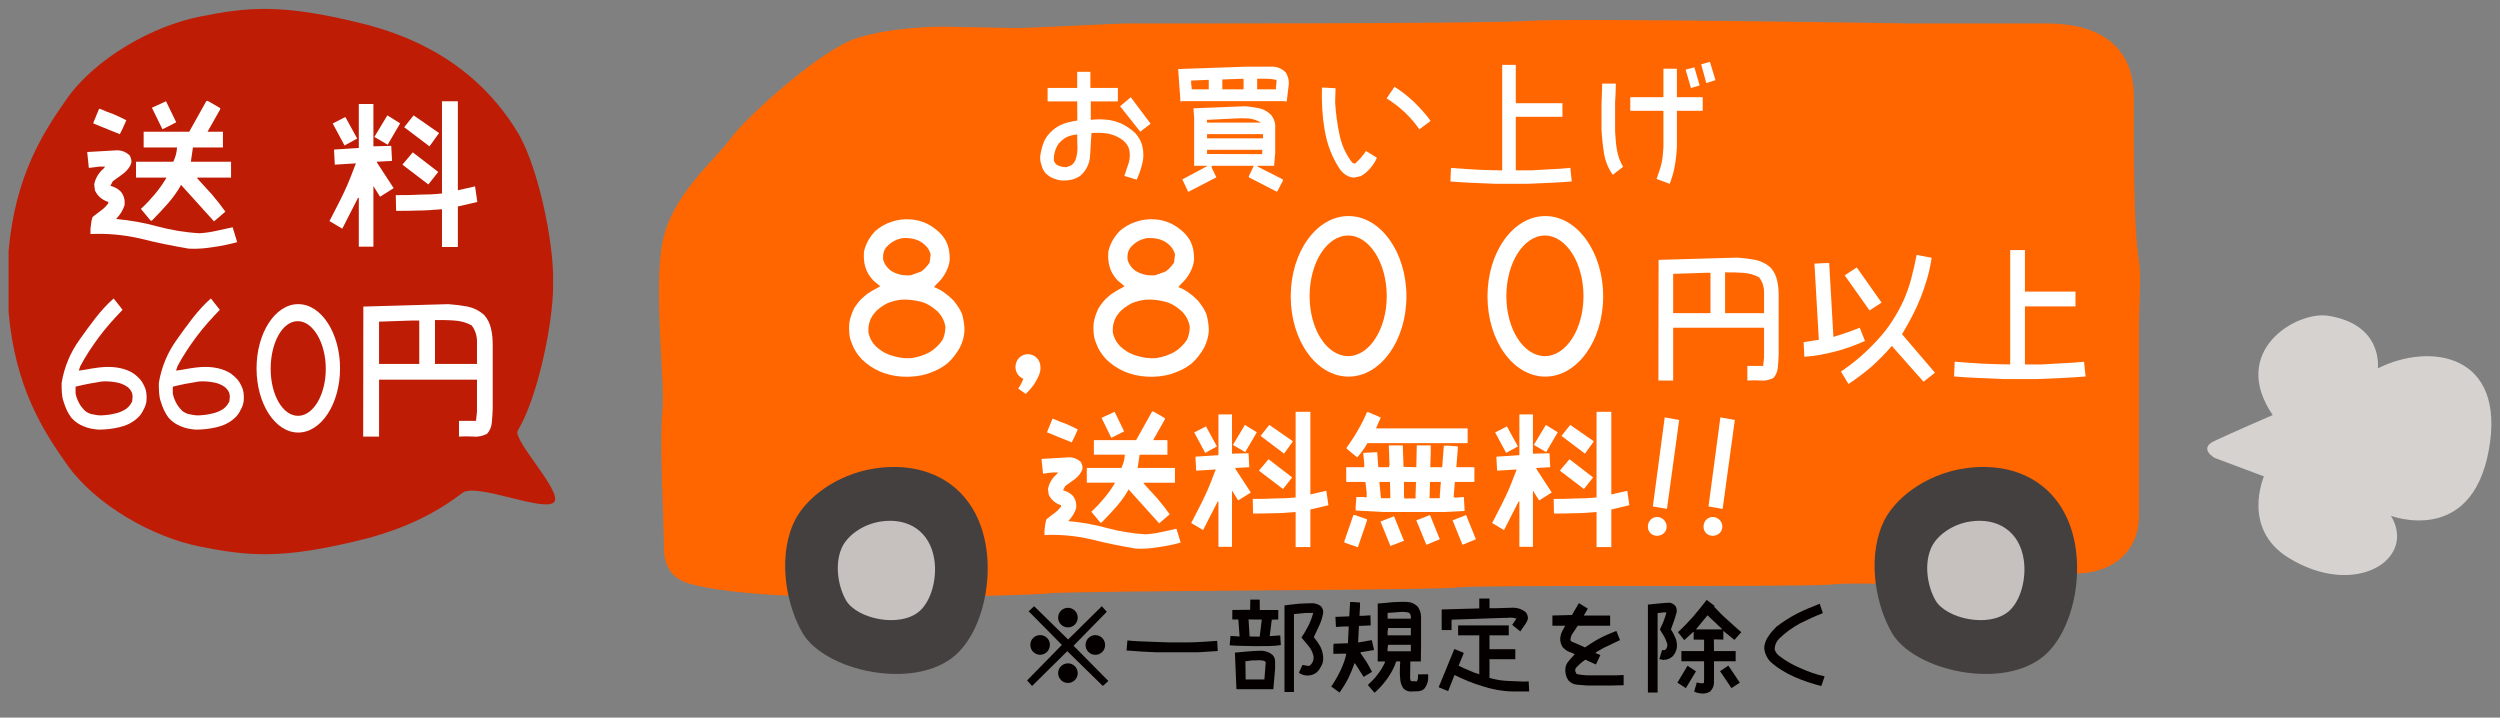 <?xml version="1.0" encoding="utf-8"?>
<!-- Generator: Adobe Illustrator 15.1.0, SVG Export Plug-In . SVG Version: 6.00 Build 0)  -->
<!DOCTYPE svg PUBLIC "-//W3C//DTD SVG 1.1//EN" "http://www.w3.org/Graphics/SVG/1.1/DTD/svg11.dtd">
<svg version="1.1" id="レイヤー_1" xmlns="http://www.w3.org/2000/svg" xmlns:xlink="http://www.w3.org/1999/xlink" x="0px"
	 y="0px" width="216px" height="62px" viewBox="0 0 216 62" enable-background="new 0 0 216 62" xml:space="preserve">
<rect x="0" y="0" width="216" height="62" fill="#808080" stroke="none"/>
<g>
	<g>
		<path fill="#FF6600" d="M81.445,2.303c0,0-4.384-0.017-7.5,1.022c-3.116,1.039-9.532,6.837-10.83,8.655
			c-1.299,1.817-5.106,4.847-5.886,9.001s0.26,12.203,0,14.541c-0.26,2.336,0.133,10.035,0.133,11.615
			c0,0.709-0.059,2.721,2.333,3.333c5.47,1.399,16.347,1.083,17.25,1.083c0,0,0.125,0.499,3.5,0.239
			c2.525-0.194,1.755-0.243,6.554-0.364c1.614-0.041,2.877-0.09,3.465-0.154c0.368-0.041,1.453-0.075,3.027-0.104
			c8.437-0.162,30.927-0.194,32.458-0.414c1.816-0.26,30.031,0,32.369-0.26c2.336-0.261,9.606,0.26,12.723-0.261
			c3.116-0.52,7.616-0.52,9.434-0.778c1.818-0.259,4.328-1.558,4.328-4.935c0-1.558,0-13.5,0-15.836
			c0-2.337,0.229-4.785-0.016-6.288c-0.447-2.754-0.418-8.781-0.418-13.966c0-4.76-3.375-6.405-7.529-6.405
			c-7.016,0-11.771,0-11.771,0s-29.404-0.483-33.041-0.224c-3.635,0.26-33.514,0.224-34.813,0.224c-0.516,0-8.536,0.412-9.457,0.395
			C84.448,2.361,81.445,2.303,81.445,2.303z"/>
	</g>
</g>
<path fill="#44403F" d="M75.621,40.468c4.932-0.727,8.859,1.815,9.598,6.933c0.498,3.443-0.591,7.363-2.647,9.185
	c-3.539,3.135-11.32,1.396-13.239-1.905c-1.31-2.254-2.157-6.181-0.828-9.357C69.43,43.109,72.246,40.965,75.621,40.468z"/>
<path fill="#C6C1BE" d="M76.123,45.055c2.368-0.35,4.253,0.871,4.607,3.326c0.239,1.654-0.283,3.535-1.271,4.41
	c-1.699,1.504-5.436,0.67-6.356-0.916c-0.629-1.081-1.035-2.967-0.397-4.492C73.15,46.322,74.503,45.292,76.123,45.055z"/>
<path fill="#BF1C06" d="M47.728,25.053c0.384-2.779-1.068-10.421-2.992-13.597c-1.923-3.176-5.624-7.443-13.27-9.379
	c-7.212-1.825-10.149-1.439-14.188-0.645S8.243,5.005,5.743,8.578c-1.995,2.852-4.423,6.55-5,13.101v5.298
	c0.577,6.548,3.005,10.25,5,13.1c2.5,3.571,7.496,6.353,11.534,7.146c4.039,0.793,6.977,1.18,14.188-0.646
	c3.646-0.922,6.395-2.375,8.481-3.988c1.195-0.923,7.13,1.738,7.936,0.779c0.736-0.877-3.628-5.375-3.147-6.169
	c0.637-1.053,1.222-2.592,1.705-4.282c0.979-3.418,1.544-7.455,1.287-9.314L47.728,25.053L47.728,25.053z"/>
<path fill="#44403F" d="M169.746,40.468c4.934-0.727,8.859,1.815,9.598,6.933c0.498,3.443-0.591,7.363-2.646,9.185
	c-3.539,3.135-11.32,1.396-13.238-1.905c-1.311-2.254-2.158-6.181-0.828-9.357C163.555,43.109,166.371,40.965,169.746,40.468z"/>
<path fill="#C6C1BE" d="M170.248,45.055c2.368-0.35,4.253,0.871,4.607,3.326c0.238,1.654-0.283,3.535-1.271,4.41
	c-1.698,1.504-5.435,0.67-6.354-0.916c-0.629-1.081-1.037-2.967-0.397-4.492C167.275,46.322,168.628,45.292,170.248,45.055z"/>
<path fill="#D6D2D0" d="M196.361,35.861c0,0-3.68,1.594-5.057,2.248c-1.378,0.654,0.045,1.455,0.045,1.455l4.256,1.597
	c0,0-1.957,4.479,2.08,7.003c5.742,3.588,11.166,0.188,8.896-3.598c0,0,6.938,2.649,8.453-5.676c1.514-8.328-5.047-9.336-9.59-7.066
	c0,0,0.506-3.785-4.289-4.542C198.422,26.852,192.577,30.311,196.361,35.861z"/>
<g>
	<path fill="#FFFFFF" d="M76.057,32.111c-0.595-0.254-1.156-0.628-1.615-1.087c-0.391-0.425-0.68-0.867-0.85-1.376
		c-0.221-0.493-0.255-1.037-0.221-1.649c0.051-0.476,0.221-0.935,0.425-1.36c0.221-0.357,0.51-0.748,0.901-1.054
		c0.374-0.34,0.884-0.578,1.36-0.85l-0.595-0.493c-0.306-0.323-0.561-0.714-0.68-1.122c-0.136-0.408-0.17-0.867-0.136-1.36
		c0.136-0.663,0.476-1.275,0.986-1.802c0.425-0.374,0.884-0.629,1.411-0.799c0.51-0.17,1.054-0.255,1.648-0.204
		c0.51,0.034,0.986,0.17,1.411,0.374c0.425,0.221,0.816,0.493,1.19,0.884c0.255,0.272,0.476,0.612,0.595,0.986
		c0.136,0.391,0.17,0.799,0.17,1.224c-0.034,0.408-0.17,0.782-0.34,1.105c-0.204,0.391-0.459,0.714-0.799,1.02l-0.221,0.255
		c0.646,0.238,1.19,0.663,1.7,1.173c0.306,0.391,0.561,0.748,0.731,1.173c0.119,0.459,0.204,0.918,0.204,1.428
		c-0.034,0.527-0.17,1.02-0.425,1.496c-0.255,0.442-0.595,0.918-1.02,1.292c-0.544,0.459-1.19,0.747-1.819,0.952
		c-0.646,0.187-1.377,0.271-2.142,0.221C77.247,32.503,76.601,32.333,76.057,32.111z M81.462,29.324
		c0.136-0.34,0.221-0.714,0.221-1.088c-0.085-0.544-0.34-1.003-0.731-1.377c-0.425-0.374-0.884-0.663-1.411-0.799
		c-0.51-0.119-1.054-0.204-1.649-0.17c-0.476,0.051-0.901,0.17-1.292,0.34c-0.374,0.221-0.765,0.459-1.054,0.833
		c-0.391,0.459-0.561,1.037-0.51,1.683c0.119,0.527,0.374,0.986,0.85,1.36c0.374,0.323,0.85,0.544,1.326,0.663
		c0.459,0.136,1.02,0.221,1.563,0.17c0.561-0.085,1.071-0.255,1.547-0.51C80.782,30.157,81.173,29.766,81.462,29.324z
		 M80.323,22.678l0.085-0.68c-0.085-0.374-0.306-0.714-0.697-1.003c-0.459-0.34-1.054-0.459-1.7-0.425
		c-0.544,0.085-1.02,0.34-1.411,0.765c-0.255,0.289-0.34,0.663-0.289,1.122c0.085,0.323,0.289,0.629,0.595,0.884
		c0.51,0.357,1.105,0.493,1.785,0.442l0.901-0.323C79.881,23.256,80.153,22.95,80.323,22.678z"/>
	<path fill="#FFFFFF" d="M88.807,30.599c0.595,0,1.088,0.493,1.088,1.105c0.051,0.493-0.272,1.054-0.51,1.428
		c-0.323,0.511-0.765,0.901-0.765,0.901l-0.646-0.459c0,0,0.306-0.426,0.442-0.85c-0.391-0.154-0.68-0.545-0.68-1.021
		C87.736,31.092,88.212,30.599,88.807,30.599z"/>
	<path fill="#FFFFFF" d="M97.171,32.111c-0.596-0.254-1.156-0.628-1.615-1.087c-0.391-0.425-0.68-0.867-0.85-1.376
		c-0.222-0.493-0.255-1.037-0.222-1.649c0.052-0.476,0.222-0.935,0.426-1.36c0.221-0.357,0.51-0.748,0.9-1.054
		c0.374-0.34,0.884-0.578,1.36-0.85l-0.596-0.493c-0.306-0.323-0.561-0.714-0.68-1.122c-0.136-0.408-0.17-0.867-0.136-1.36
		c0.136-0.663,0.476-1.275,0.986-1.802c0.425-0.374,0.884-0.629,1.41-0.799c0.51-0.17,1.054-0.255,1.649-0.204
		c0.51,0.034,0.985,0.17,1.41,0.374c0.426,0.221,0.816,0.493,1.19,0.884c0.255,0.272,0.476,0.612,0.595,0.986
		c0.136,0.391,0.17,0.799,0.17,1.224c-0.034,0.408-0.17,0.782-0.34,1.105c-0.204,0.391-0.459,0.714-0.799,1.02l-0.221,0.255
		c0.646,0.238,1.189,0.663,1.699,1.173c0.307,0.391,0.562,0.748,0.731,1.173c0.119,0.459,0.204,0.918,0.204,1.428
		c-0.034,0.527-0.171,1.02-0.426,1.496c-0.255,0.442-0.595,0.918-1.02,1.292c-0.544,0.459-1.189,0.747-1.818,0.952
		c-0.646,0.187-1.377,0.271-2.143,0.221C98.36,32.503,97.715,32.333,97.171,32.111z M102.576,29.324
		c0.136-0.34,0.221-0.714,0.221-1.088c-0.085-0.544-0.34-1.003-0.73-1.377c-0.425-0.374-0.884-0.663-1.411-0.799
		c-0.51-0.119-1.054-0.204-1.648-0.17c-0.477,0.051-0.901,0.17-1.292,0.34c-0.374,0.221-0.766,0.459-1.055,0.833
		c-0.391,0.459-0.561,1.037-0.51,1.683c0.119,0.527,0.374,0.986,0.851,1.36c0.374,0.323,0.85,0.544,1.325,0.663
		c0.459,0.136,1.021,0.221,1.564,0.17c0.561-0.085,1.07-0.255,1.547-0.51C101.896,30.157,102.287,29.766,102.576,29.324z
		 M101.438,22.678l0.085-0.68c-0.085-0.374-0.307-0.714-0.697-1.003c-0.459-0.34-1.054-0.459-1.7-0.425
		c-0.544,0.085-1.02,0.34-1.41,0.765c-0.255,0.289-0.34,0.663-0.289,1.122c0.085,0.323,0.289,0.629,0.595,0.884
		c0.51,0.357,1.104,0.493,1.785,0.442l0.9-0.323C100.995,23.256,101.268,22.95,101.438,22.678z"/>
	<path fill="#FFFFFF" d="M116.517,18.667c2.754,0,4.997,3.11,4.997,6.935c0,3.842-2.243,6.936-4.997,6.936
		c-2.771,0-4.998-3.094-4.998-6.936C111.519,21.777,113.746,18.667,116.517,18.667z M116.482,30.769
		c1.818,0,3.332-2.312,3.332-5.185c0-2.89-1.514-5.235-3.332-5.235c-1.836,0-3.332,2.346-3.332,5.235
		C113.15,28.458,114.646,30.769,116.482,30.769z"/>
	<path fill="#FFFFFF" d="M133.517,18.667c2.754,0,4.997,3.11,4.997,6.935c0,3.842-2.243,6.936-4.997,6.936
		c-2.771,0-4.998-3.094-4.998-6.936C128.519,21.777,130.746,18.667,133.517,18.667z M133.482,30.769
		c1.818,0,3.332-2.312,3.332-5.185c0-2.89-1.514-5.235-3.332-5.235c-1.836,0-3.332,2.346-3.332,5.235
		C130.15,28.458,131.646,30.769,133.482,30.769z"/>
	<path fill="#FFFFFF" d="M143.301,22.453l6.826-0.195c0.52,0.039,1.04,0.104,1.533,0.195c0.481,0.104,0.949,0.325,1.34,0.689
		c0.285,0.325,0.455,0.689,0.546,1.105c0.104,0.429,0.13,0.884,0.13,1.339v5.083c-0.026,0.351-0.026,0.689-0.065,1.04
		c-0.025,0.363-0.155,0.689-0.39,0.949c-0.325,0.156-0.676,0.26-1.079,0.221c-0.39-0.025-0.78-0.025-1.17,0v-1.261h1.365
		l0.078-0.728v-2.574h-7.853v4.563h-1.274L143.301,22.453z M147.786,23.571h-0.52l-2.704,0.091v3.393h3.224V23.571z M152.415,25.417
		c0.025-0.546-0.104-1.04-0.43-1.456c-0.429-0.234-0.91-0.364-1.403-0.39c-0.481-0.039-1.015-0.039-1.534-0.039v3.523h3.367V25.417z
		"/>
	<path fill="#FFFFFF" d="M155.833,29.564l1.313-0.208l-0.377-6.578l1.273-0.065l0.364,6.396c0,0,1.248-0.364,2.275-0.793
		l0.455,1.144c-0.846,0.364-1.69,0.689-2.574,0.91c-0.871,0.234-1.755,0.39-2.665,0.455L155.833,29.564z M159.058,32.1
		c1.17-0.781,2.21-1.691,3.159-2.731c0.949-1.014,1.689-2.184,2.274-3.458c0.261-0.624,0.494-1.235,0.65-1.885
		c0.169-0.624,0.325-1.313,0.455-2.002l1.3,0.247c-0.195,1.313-0.546,2.405-0.962,3.471c-0.429,1.079-0.988,2.119-1.599,3.133
		l2.847,3.328l-0.988,0.779l-2.743-3.093c-0.546,0.65-1.144,1.235-1.755,1.794c-0.649,0.545-1.3,1.039-1.989,1.494L159.058,32.1z
		 M159.383,23.792l1.04-0.689l2.145,3.042l-1.04,0.676L159.383,23.792z"/>
	<path fill="#FFFFFF" d="M170.979,32.658c-0.715-0.039-1.431-0.064-2.146-0.131l0.052-1.273c0.91,0.065,1.703,0.13,2.483,0.169
		c0.754,0.026,1.534,0.065,2.314,0.065v-9.88h1.273v3.588h4.368v1.274h-4.368v5.018h1.404c0.611-0.039,1.261-0.065,1.886-0.104
		c0.623-0.026,1.209-0.065,1.819-0.13l0.13,1.273c-0.676,0.066-1.391,0.092-2.08,0.131c-0.688,0.025-1.403,0.064-2.08,0.091h-2.938
		C172.383,32.723,171.667,32.684,170.979,32.658z"/>
	<path fill="#FFFFFF" d="M94.25,46.592c-1.301-0.299-2.64-0.428-4.004-0.363v-0.416c0.039-0.325,0.065-0.663,0.169-0.949
		c0.221-0.169,0.455-0.363,0.676-0.52c0.234-0.17,0.429-0.364,0.585-0.586v-0.104c-0.481-0.156-0.845-0.455-1.066-0.91l-0.065-0.494
		c0.091-0.48,0.351-0.936,0.78-1.3l0.091-0.13H90.96l-0.845,0.104l-0.13-1.273l2.249-0.131c0.43-0.038,0.819,0.092,1.145,0.391
		c0.091,0.156,0.155,0.325,0.155,0.559c-0.091,0.352-0.324,0.65-0.649,0.91l-0.846,0.611l-0.194,0.364
		c0.299,0.091,0.585,0.221,0.819,0.455c0.26,0.299,0.351,0.649,0.324,1.079c-0.13,0.416-0.363,0.806-0.688,1.131
		c1.144,0.104,2.249,0.299,3.328,0.598c1.065,0.287,2.21,0.48,3.354,0.547c0.455-0.027,0.91-0.092,1.365-0.195
		c0.429-0.092,0.884-0.195,1.3-0.287l0.364,1.197c-0.624,0.168-1.235,0.299-1.885,0.389c-0.663,0.105-1.313,0.17-1.989,0.131
		C96.824,47.178,95.523,46.918,94.25,46.592z M90.479,37.362v-0.065l0.455-1.105h0.091c0.364,0.17,0.715,0.3,1.079,0.43
		c0.364,0.156,0.715,0.325,1.014,0.48c-0.169,0.404-0.324,0.754-0.52,1.119L90.479,37.362z M97.513,42.289
		c-0.286,0.521-0.65,1.014-1.04,1.469c-0.429,0.481-0.845,0.937-1.3,1.392h-0.104l-0.779-0.937c0.429-0.39,0.779-0.779,1.144-1.209
		c0.351-0.429,0.65-0.845,0.91-1.299h-2.444V40.43h2.99c0.169-0.363,0.273-0.715,0.299-1.144H94.51v-1.261h3.653l1.364-2.444
		l0.104-0.039l1.014,0.585v0.104l-1.014,1.795h1.235v1.261h-2.405l-0.169,1.144h3.224v1.275h-2.704v0.064
		c0.391,0.416,0.78,0.871,1.184,1.3c0.39,0.455,0.741,0.91,1.065,1.365l-0.909,0.78L97.513,42.289z M95.173,36.102l1.131-0.521
		l0.819,1.69l-1.105,0.559L95.173,36.102z"/>
	<path fill="#FFFFFF" d="M105.274,43.33h-0.065l-1.261,2.469l-1.027-0.61c0.429-0.845,0.819-1.56,1.17-2.313
		c0.364-0.754,0.65-1.535,0.949-2.314l-1.69,0.104l-0.064-1.209l1.989-0.13v-3.522h1.17v3.393l1.43-0.039l0.065,1.209l-1.209,0.064
		v0.065l1.339,2.054l-1.092,0.689l-0.533-0.857v4.861h-1.17V43.33z M103.181,37.362l1.015-0.521l0.949,1.729l-1.015,0.56
		L103.181,37.362z M106.522,38.441l1.04-1.729l1.026,0.637l-1.001,1.716L106.522,38.441z M111.943,44.239
		c-0.78,0.065-1.365,0.104-1.924,0.104c-0.585,0.025-1.17,0.025-1.756,0.025l-0.025-1.261c0.611,0,1.261,0,1.885-0.039
		c0.624,0,1.209-0.026,1.82-0.091v-7.397h1.274v7.138l1.378-0.313l0.182,1.248l-1.56,0.364v3.249h-1.274V44.239z M108.771,40.664
		l0.832-0.988l2.041,1.574l-0.793,1L108.771,40.664z M108.914,37.661l0.754-0.948l2.041,1.416l-0.767,1.066L108.914,37.661z"/>
	<path fill="#FFFFFF" d="M116.155,46.879v-0.131l0.779-2.248h0.131l1.04,0.363v0.131l-0.78,2.273h-0.039L116.155,46.879z
		 M117.13,44.109v-0.391l0.065-0.779h0.52l0.364,0.039v-0.43l-0.104-0.91h-1.664v-1.273h1.561v-0.26l-0.091-0.975l1.209-0.065
		l0.091,1.3h0.91l0.064-0.195l-0.064-1.689h1.209l0.064,1.859l1.105,0.025l0.039-1.885h1.209v0.611l-0.039,1.273h1.027l0.143-1.859
		h0.391l0.818,0.065v0.13l-0.13,1.664h1.561v1.273h-1.69l-0.104,1.301l0.13,0.064l0.754-0.064l0.064,1.209l-1.819,0.091h-5.188
		L117.13,44.109z M116.35,38.766v-0.09c0.352-0.494,0.677-0.976,0.976-1.509c0.286-0.481,0.546-1.001,0.78-1.56h0.104l1.066,0.455
		v0.064l-0.391,0.885h7.918v1.273h-8.658c-0.234,0.416-0.533,0.846-0.885,1.234L116.35,38.766z M120.12,42.575l-0.026-0.937h-0.91
		v0.092l0.131,1.313h0.806V42.575z M120.12,47.139l-0.845-2.08l1.17-0.455l0.857,2.119l-1.183,0.455V47.139z M122.305,42.744
		l0.038-1.105h-1.04v1.171l0.026,0.26h0.976V42.744z M123.228,47.047l-0.858-2.092l1.184-0.455l0.845,2.092l-1.17,0.482V47.047z
		 M124.397,42.848l0.091-1.209h-0.936l-0.039,1.404h0.884V42.848z M126.348,47.047l-0.846-2.092l1.17-0.455l0.846,2.092l-1.17,0.482
		V47.047z"/>
	<path fill="#FFFFFF" d="M131.274,43.33h-0.065l-1.261,2.469l-1.027-0.61c0.429-0.845,0.819-1.56,1.17-2.313
		c0.364-0.754,0.65-1.535,0.949-2.314l-1.69,0.104l-0.064-1.209l1.989-0.13v-3.522h1.17v3.393l1.43-0.039l0.065,1.209l-1.209,0.064
		v0.065l1.339,2.054l-1.092,0.689l-0.533-0.857v4.861h-1.17V43.33z M129.181,37.362l1.015-0.521l0.949,1.729l-1.015,0.56
		L129.181,37.362z M132.522,38.441l1.04-1.729l1.026,0.637l-1.001,1.716L132.522,38.441z M137.943,44.239
		c-0.78,0.065-1.365,0.104-1.924,0.104c-0.585,0.025-1.17,0.025-1.756,0.025l-0.025-1.261c0.611,0,1.261,0,1.885-0.039
		c0.624,0,1.209-0.026,1.82-0.091v-7.397h1.274v7.138l1.378-0.313l0.182,1.248l-1.56,0.364v3.249h-1.274V44.239z M134.771,40.664
		l0.832-0.988l2.041,1.574l-0.793,1L134.771,40.664z M134.914,37.661l0.754-0.948l2.041,1.416l-0.767,1.066L134.914,37.661z"/>
	<path fill="#FFFFFF" d="M143.169,44.668c0.455,0,0.832,0.377,0.832,0.832s-0.377,0.793-0.832,0.793s-0.793-0.338-0.793-0.793
		S142.714,44.668,143.169,44.668z M142.805,43.758l1.027-7.695l1.248,0.221l-1.053,7.684L142.805,43.758z"/>
	<path fill="#FFFFFF" d="M147.979,44.668c0.455,0,0.832,0.377,0.832,0.832s-0.377,0.793-0.832,0.793s-0.793-0.338-0.793-0.793
		S147.523,44.668,147.979,44.668z M147.614,43.758l1.027-7.695l1.248,0.221l-1.053,7.684L147.614,43.758z"/>
</g>
<g>
	<path fill="#FFFFFF" d="M12.13,20.613c-1.401-0.322-2.844-0.462-4.314-0.392v-0.448c0.042-0.351,0.07-0.715,0.182-1.023
		c0.238-0.182,0.49-0.392,0.729-0.56c0.252-0.182,0.462-0.392,0.63-0.63v-0.112c-0.519-0.168-0.911-0.49-1.149-0.98l-0.07-0.532
		c0.098-0.518,0.378-1.008,0.84-1.401l0.098-0.14h-0.49l-0.911,0.112l-0.14-1.373l2.423-0.14c0.462-0.042,0.883,0.098,1.233,0.42
		c0.098,0.168,0.168,0.351,0.168,0.603c-0.098,0.378-0.35,0.7-0.7,0.98l-0.911,0.658l-0.21,0.393c0.322,0.098,0.63,0.238,0.882,0.49
		c0.28,0.322,0.378,0.7,0.35,1.163c-0.14,0.448-0.392,0.868-0.742,1.219c1.232,0.112,2.423,0.322,3.586,0.644
		c1.148,0.308,2.381,0.519,3.614,0.588c0.49-0.028,0.98-0.098,1.471-0.21c0.462-0.098,0.953-0.21,1.401-0.308l0.392,1.289
		c-0.672,0.182-1.331,0.322-2.031,0.42c-0.714,0.112-1.415,0.182-2.144,0.14C14.904,21.244,13.503,20.963,12.13,20.613z
		 M8.068,10.668v-0.07l0.49-1.19h0.098c0.393,0.182,0.771,0.322,1.163,0.462c0.393,0.168,0.771,0.351,1.093,0.519
		c-0.182,0.434-0.35,0.813-0.56,1.205L8.068,10.668z M15.646,15.977c-0.308,0.561-0.7,1.093-1.121,1.583
		c-0.462,0.518-0.91,1.008-1.4,1.499h-0.112l-0.84-1.008c0.462-0.42,0.84-0.84,1.232-1.303c0.378-0.462,0.701-0.911,0.981-1.401
		h-2.634v-1.373h3.222c0.182-0.392,0.294-0.771,0.322-1.233h-2.885v-1.358h3.936l1.471-2.634l0.112-0.042l1.092,0.63v0.112
		l-1.092,1.933h1.331v1.358h-2.591l-0.182,1.233h3.474v1.373h-2.914v0.07c0.42,0.448,0.84,0.938,1.275,1.4
		c0.42,0.49,0.798,0.981,1.148,1.471l-0.98,0.84L15.646,15.977z M13.125,9.309l1.219-0.561l0.882,1.821l-1.191,0.602L13.125,9.309z"
		/>
	<path fill="#FFFFFF" d="M31.001,17.097h-0.07l-1.359,2.662L28.466,19.1c0.462-0.91,0.882-1.681,1.261-2.493
		c0.392-0.813,0.7-1.653,1.022-2.493l-1.821,0.112l-0.07-1.303l2.143-0.14V8.987h1.261v3.656l1.541-0.042l0.07,1.302l-1.303,0.07
		v0.07l1.443,2.213l-1.177,0.742l-0.574-0.924v5.239h-1.261V17.097z M28.746,10.668l1.092-0.561l1.023,1.863l-1.093,0.602
		L28.746,10.668z M32.346,11.831l1.121-1.863l1.107,0.687l-1.079,1.849L32.346,11.831z M38.187,18.078
		c-0.84,0.07-1.471,0.112-2.073,0.112c-0.63,0.028-1.261,0.028-1.891,0.028l-0.028-1.359c0.658,0,1.359,0,2.031-0.042
		c0.672,0,1.303-0.028,1.961-0.098V8.749h1.373v7.69l1.485-0.336l0.196,1.345L39.56,17.84v3.501h-1.373V18.078z M34.769,14.226
		l0.896-1.064l2.199,1.695l-0.854,1.079L34.769,14.226z M34.923,10.99l0.813-1.022l2.199,1.527l-0.827,1.149L34.923,10.99z"/>
	<path fill="#FFFFFF" d="M7.243,36.84c-0.392-0.154-0.742-0.379-1.064-0.729c-0.322-0.42-0.532-0.896-0.687-1.416
		c-0.168-0.477-0.168-1.021-0.168-1.61c0.224-1.372,0.756-2.647,1.583-3.782c0.798-1.107,1.751-2.507,2.914-3.516l0.77,0.98
		c-0.714,0.743-1.415,1.513-2.017,2.325c-0.616,0.827-1.19,1.695-1.639,2.55l-0.126,0.378c0.602-0.069,1.05-0.183,1.513-0.238
		c0.462-0.069,0.911-0.098,1.415-0.069c0.477,0.041,0.896,0.125,1.303,0.293c0.406,0.154,0.743,0.421,1.065,0.771
		c0.21,0.252,0.364,0.546,0.476,0.868c0.098,0.337,0.098,0.7,0.07,1.05c-0.042,0.252-0.14,0.52-0.266,0.729
		c-0.126,0.268-0.28,0.49-0.504,0.688c-0.435,0.406-0.967,0.658-1.555,0.797c-0.588,0.141-1.205,0.211-1.821,0.211
		C8.042,37.078,7.635,37.008,7.243,36.84z M11.417,34.695l0.042-0.447c-0.014-0.322-0.154-0.574-0.42-0.799
		c-0.308-0.225-0.658-0.364-1.036-0.42c-0.406-0.07-0.799-0.098-1.205-0.07c-0.392,0.07-0.756,0.126-1.134,0.196
		c-0.393,0.069-0.756,0.168-1.135,0.252v0.575c0.056,0.307,0.154,0.559,0.28,0.797c0.126,0.268,0.308,0.477,0.532,0.715
		c0.21,0.168,0.476,0.295,0.771,0.322c0.266,0.057,0.546,0.098,0.868,0.057c0.294-0.014,0.603-0.057,0.869-0.127
		c0.294-0.055,0.532-0.139,0.813-0.279C11.011,35.299,11.235,35.047,11.417,34.695z"/>
	<path fill="#FFFFFF" d="M15.643,36.84c-0.392-0.154-0.742-0.379-1.064-0.729c-0.322-0.42-0.532-0.896-0.687-1.416
		c-0.168-0.477-0.168-1.021-0.168-1.61c0.224-1.372,0.756-2.647,1.583-3.782c0.798-1.107,1.75-2.507,2.914-3.516l0.77,0.98
		c-0.714,0.743-1.415,1.513-2.017,2.325c-0.616,0.827-1.19,1.695-1.639,2.55l-0.126,0.378c0.602-0.069,1.05-0.183,1.513-0.238
		c0.462-0.069,0.911-0.098,1.415-0.069c0.477,0.041,0.896,0.125,1.303,0.293c0.406,0.154,0.743,0.421,1.065,0.771
		c0.21,0.252,0.364,0.546,0.476,0.868c0.098,0.337,0.098,0.7,0.07,1.05c-0.042,0.252-0.14,0.52-0.266,0.729
		c-0.126,0.268-0.28,0.49-0.504,0.688c-0.435,0.406-0.967,0.658-1.555,0.797c-0.588,0.141-1.205,0.211-1.821,0.211
		C16.441,37.078,16.035,37.008,15.643,36.84z M19.817,34.695l0.042-0.447c-0.014-0.322-0.154-0.574-0.42-0.799
		c-0.308-0.225-0.658-0.364-1.037-0.42c-0.406-0.07-0.798-0.098-1.205-0.07c-0.392,0.07-0.756,0.126-1.134,0.196
		c-0.393,0.069-0.756,0.168-1.135,0.252v0.575c0.056,0.307,0.154,0.559,0.28,0.797c0.126,0.268,0.308,0.477,0.532,0.715
		c0.21,0.168,0.476,0.295,0.771,0.322c0.266,0.057,0.546,0.098,0.868,0.057c0.294-0.014,0.603-0.057,0.869-0.127
		c0.294-0.055,0.532-0.139,0.813-0.279C19.411,35.299,19.635,35.047,19.817,34.695z"/>
	<path fill="#FFFFFF" d="M25.766,26.277c1.989,0,3.614,2.494,3.614,5.547c0,3.068-1.625,5.547-3.614,5.547
		c-1.989,0-3.6-2.479-3.6-5.547C22.166,28.771,23.777,26.277,25.766,26.277z M25.752,35.928c1.317,0,2.396-1.82,2.396-4.061
		c0-2.228-1.093-4.119-2.423-4.119c-1.331,0-2.339,1.877-2.339,4.119C23.385,34.107,24.421,35.928,25.752,35.928z"/>
	<path fill="#FFFFFF" d="M31.393,26.488l7.354-0.21c0.561,0.042,1.121,0.112,1.653,0.21c0.518,0.112,1.022,0.35,1.442,0.742
		c0.309,0.35,0.49,0.742,0.588,1.19c0.112,0.462,0.14,0.953,0.14,1.443v5.477c-0.028,0.379-0.028,0.742-0.07,1.121
		c-0.028,0.393-0.168,0.742-0.42,1.023c-0.35,0.168-0.729,0.279-1.163,0.236c-0.42-0.027-0.84-0.027-1.261,0v-1.357h1.471
		l0.084-0.785v-2.773h-8.46v4.916h-1.373L31.393,26.488z M36.225,27.692h-0.561l-2.914,0.098v3.656h3.474V27.692z M41.211,29.681
		c0.028-0.588-0.112-1.121-0.462-1.569c-0.462-0.252-0.98-0.392-1.513-0.42c-0.518-0.042-1.092-0.042-1.653-0.042v3.796h3.628
		V29.681z"/>
</g>
<g>
	<path fill="#050000" d="M88.74,58.789l3.007-3.069l-2.872-2.908l0.477-0.432l2.935,2.871l2.908-2.871l0.432,0.477l-2.872,2.935
		l3.007,3.043l-0.477,0.433l-3.07-3.007l-3.043,3.007L88.74,58.789z M90.712,55.72c0,0.477-0.387,0.854-0.855,0.854
		c-0.468-0.009-0.837-0.387-0.837-0.864c0-0.468,0.387-0.846,0.855-0.837C90.343,54.873,90.712,55.251,90.712,55.72z M92.27,52.515
		c0.468,0,0.846,0.378,0.846,0.846c0,0.469-0.378,0.847-0.846,0.847c-0.468,0-0.847-0.378-0.847-0.847
		C91.423,52.893,91.801,52.515,92.27,52.515z M92.27,57.313c0.468,0,0.846,0.379,0.846,0.847s-0.378,0.847-0.846,0.847
		c-0.468,0-0.847-0.379-0.847-0.847S91.801,57.313,92.27,57.313z M95.483,55.737c0,0.468-0.387,0.847-0.855,0.837
		c-0.468,0-0.837-0.378-0.837-0.846c0-0.478,0.387-0.855,0.855-0.855C95.114,54.882,95.483,55.261,95.483,55.737z"/>
	<path fill="#050000" d="M98.649,56.296c-0.432-0.027-0.882-0.072-1.314-0.091l0.072-0.873c0.585,0.072,1.242,0.081,1.828,0.108
		c0.585,0.018,1.17,0.045,1.782,0.063h1.531c0.432,0,0.882-0.018,1.306-0.045c0.432-0.018,0.882-0.063,1.314-0.09l0.045,0.883
		l-1.738,0.107h-3.547C99.505,56.341,99.073,56.313,98.649,56.296z"/>
	<path fill="#050000" d="M106.245,55.756l0.072-0.811l0.783,0.045l-0.108-1.468h-0.521v-0.819l1.539-0.018l0.018-0.882h0.811
		l0.009,0.899h1.594v0.819l-0.559,0.019l-0.18,1.422l0.909-0.063l0.054,0.828c-0.657,0.126-1.476,0.09-2.232,0.099
		C107.703,55.81,106.975,55.81,106.245,55.756z M106.695,56.386c0.495-0.054,1.918-0.181,2.322-0.162
		c0.369,0.027,0.685,0.135,0.955,0.387c0.135,0.162,0.197,0.343,0.197,0.54c0,0.207,0,0.433,0,0.631l-0.152,1.765h-3.188
		L106.695,56.386z M109.36,57.223l-0.072-0.09c-0.153-0.072-0.333-0.09-0.54-0.09c-0.198,0.018-0.378,0.018-0.585,0.018
		l-0.559,0.072l0.019,1.575h1.62L109.36,57.223z M109.018,53.532l-1.143-0.01l0.09,1.468l0.873,0.018L109.018,53.532z
		 M110.98,52.308c0.387-0.055,0.792-0.1,1.225-0.145c0.405-0.018,0.811-0.045,1.242-0.045c0.271,0.027,0.495,0.117,0.693,0.271
		c0.135,0.162,0.207,0.359,0.18,0.585c-0.063,0.369-0.18,0.729-0.333,1.063c-0.162,0.342-0.315,0.675-0.477,1.017
		c0.252,0.298,0.45,0.586,0.611,0.9c0.153,0.343,0.226,0.702,0.198,1.09c-0.018,0.198-0.09,0.378-0.18,0.54
		c-0.09,0.18-0.198,0.333-0.36,0.495c-0.243,0.198-0.513,0.288-0.837,0.288c-0.288-0.018-0.514-0.09-0.721-0.243l0.315-0.675
		l0.504,0.09c0.108-0.027,0.198-0.072,0.271-0.181c0.152-0.18,0.198-0.404,0.18-0.656c-0.072-0.315-0.207-0.612-0.405-0.855
		c-0.207-0.252-0.432-0.522-0.639-0.766c0.225-0.342,0.432-0.684,0.612-1.044c0.162-0.333,0.297-0.693,0.404-1.08h-0.656
		l-1.009,0.099v6.734h-0.819V52.308z"/>
	<path fill="#050000" d="M115.021,59.32c0.297-0.432,0.566-0.909,0.792-1.377c0.225-0.478,0.405-0.945,0.513-1.468h-0.314
		l-0.811,0.019v-0.631l0.027-0.243l1.233-0.045l0.071-1.449h-0.405l-0.702,0.045l-0.045-0.873l1.197-0.045l0.072-1.242h0.153
		l0.702,0.045v0.378l-0.045,0.774h0.243l0.702-0.045l0.026,0.873l-1.017,0.045l-0.072,1.422h0.045l1.135-0.197l0.197,0.854
		l-1.17,0.198v0.072c0.18,0.271,0.36,0.54,0.54,0.792c0.153,0.271,0.315,0.54,0.45,0.828l-0.72,0.433l-0.748-1.171h-0.045
		c-0.152,0.45-0.333,0.874-0.54,1.306c-0.225,0.433-0.477,0.837-0.747,1.216L115.021,59.32z M118.18,59.186
		c0.315-0.297,0.612-0.585,0.855-0.928c0.252-0.314,0.45-0.657,0.612-0.99l0.018-0.117h-0.63v-5.005
		c0.433-0.027,0.855-0.072,1.287-0.117c0.433-0.018,0.855-0.045,1.288-0.018c0.333,0.018,0.63,0.152,0.882,0.404
		c0.198,0.271,0.288,0.586,0.288,0.945v2.458l-0.018,1.332h-0.909l-0.019,1.468l0.063,0.226l0.521,0.026
		c0.091-0.162,0.117-0.369,0.091-0.603l0.882-0.01v0.405c-0.027,0.343-0.135,0.612-0.342,0.855c-0.153,0.135-0.36,0.207-0.559,0.207
		c-0.225,0.018-0.45,0.018-0.684,0.018c-0.226-0.018-0.405-0.107-0.559-0.27c-0.162-0.243-0.252-0.514-0.271-0.811
		c-0.026-0.297-0.045-0.585-0.026-0.882l0.026-0.631h-0.342c-0.18,0.522-0.423,0.991-0.747,1.45c-0.315,0.45-0.693,0.873-1.125,1.26
		L118.18,59.186z M121.898,54.261h-1.963c-0.045,0.207-0.063,0.405-0.045,0.631h2.008V54.261z M121.898,55.71h-1.963
		c-0.045,0.181-0.063,0.36-0.045,0.559h2.008V55.71z M121.898,53.315c0-0.135-0.045-0.252-0.136-0.359
		c-0.197-0.072-0.404-0.091-0.63-0.091l-1.242,0.091v0.495h2.008V53.315z"/>
	<path fill="#050000" d="M128.107,59.294c-0.837-0.243-1.647-0.586-2.439-0.973l-0.541,1.377h-0.045l-0.765-0.314v-0.045l1.332-3.25
		h0.045l0.766,0.314v0.045l-0.433,1.063c0.298,0.162,0.586,0.297,0.883,0.405c0.288,0.135,0.585,0.252,0.9,0.342v-3.366h-1.828
		v-0.855h4.376v0.855h-1.666v1.197h2.232v0.864h-2.232v1.62c0.478,0.135,0.973,0.226,1.468,0.252
		c0.468,0.019,0.972,0.045,1.485,0.063l0.432-0.019l0.045,0.873h-1.449C129.8,59.726,128.936,59.563,128.107,59.294z
		 M130.655,53.991l0.36-0.54c-0.162-0.063-0.343-0.091-0.541-0.091c-0.207,0.027-0.387,0.027-0.585,0.027l-4.475,0.153v0.9h-0.854
		v-1.783l3.25-0.09v-0.855h0.882v0.838h0.522l1.575-0.045c0.387,0.018,0.721,0.135,1.018,0.378c0.153,0.162,0.225,0.369,0.198,0.612
		c-0.063,0.207-0.181,0.387-0.288,0.54c-0.117,0.162-0.253,0.342-0.36,0.521L130.655,53.991z"/>
	<path fill="#050000" d="M136.271,59.158c-0.298-0.018-0.567-0.152-0.766-0.378c-0.207-0.297-0.297-0.657-0.252-1.063
		c0.026-0.207,0.117-0.405,0.252-0.567c0.108-0.152,0.271-0.314,0.423-0.477l0.135-0.153c-0.18-0.072-0.359-0.162-0.54-0.225
		c-0.18-0.072-0.333-0.207-0.495-0.36c-0.152-0.226-0.243-0.495-0.225-0.811c0.027-0.207,0.072-0.387,0.162-0.567
		c0.09-0.161,0.18-0.342,0.27-0.495h-1.107v-0.882l1.693-0.045l0.594-1.026l0.774,0.478l-0.352,0.594h2.278v0.882h-2.8
		c-0.117,0.198-0.253,0.379-0.388,0.586c-0.152,0.197-0.225,0.404-0.243,0.657c0.045,0.152,0.433,0.261,0.433,0.261l0.828,0.369
		c0.432-0.297,0.855-0.567,1.314-0.811c0.45-0.233,0.918-0.432,1.396-0.612l0.314,0.793c-0.342,0.152-0.702,0.333-1.035,0.495
		c-0.359,0.152-0.702,0.359-1.044,0.558l-0.019,0.072l0.405,0.162l-0.387,0.819l-0.918-0.414c-0.298,0.198-0.567,0.45-0.819,0.72
		c0,0-0.081,0.162-0.045,0.288c0.045,0.136,0.116,0.226,0.116,0.226c0.271,0.071,0.567,0.09,0.855,0.117h2.548l0.657-0.027v0.882
		l-1.107,0.027h-2.008C136.882,59.203,136.567,59.186,136.271,59.158z"/>
	<path fill="#050000" d="M142.38,52.235c0.298-0.027,1.54-0.162,1.854-0.162c0.198,0.027,0.379,0.117,0.514,0.271
		c0.117,0.162,0.135,0.342,0.117,0.54c-0.072,0.252-0.136,0.504-0.226,0.747c-0.09,0.252-0.18,0.495-0.27,0.747
		c0.152,0.226,0.27,0.468,0.378,0.721c0.117,0.252,0.162,0.54,0.135,0.837c-0.045,0.288-0.153,0.54-0.36,0.766
		c-0.225,0.207-0.495,0.314-0.81,0.314l-0.343-0.063l0.234-0.793l0.18,0.019l0.136-0.063c0.107-0.135,0.152-0.297,0.135-0.477
		c-0.072-0.226-0.162-0.45-0.271-0.648c-0.135-0.207-0.252-0.414-0.369-0.612c0.117-0.252,0.234-0.478,0.324-0.72
		c0.091-0.253,0.181-0.495,0.243-0.748h-0.243l-0.521,0.063v6.86h-0.838V52.235z M144.928,58.979l0.873-1.459l0.729,0.486
		l-0.873,1.449L144.928,58.979z M146.377,59.743l0.226-0.783c0.225,0.063,0.405,0.091,0.612,0.063l0.018-0.288v-1.603h-1.962v-0.882
		h1.962V55.27l-0.9-0.009v-0.657h-0.045l-0.765,0.702l-0.55-0.685c0.478-0.423,0.909-0.9,1.333-1.368
		c0.405-0.478,0.792-0.954,1.152-1.423l0.675,0.514l-0.018,0.09c0.359,0.387,0.738,0.774,1.125,1.107
		c0.387,0.359,0.819,0.747,1.206,1.08l-0.594,0.666l-0.954-0.774v0.748l-0.819-0.019l0.009,1.009h1.873v0.882h-1.873v1.891
		c-0.018,0.297-0.135,0.522-0.333,0.72c-0.252,0.162-0.522,0.208-0.864,0.162C146.692,59.879,146.513,59.834,146.377,59.743z
		 M147.529,53.163l-0.999,1.215h2.232l0.027-0.027L147.529,53.163z M148.61,57.988l0.72-0.478l0.99,1.468l-0.72,0.477L148.61,57.988
		z"/>
	<path fill="#050000" d="M155.035,58.483c-0.765-0.342-1.468-0.766-2.098-1.333c-0.153-0.18-0.288-0.378-0.378-0.611
		c-0.099-0.226-0.145-0.469-0.117-0.721c0.063-0.333,0.181-0.63,0.388-0.9c0.18-0.27,0.404-0.521,0.647-0.765
		c0.567-0.433,1.152-0.811,1.81-1.152c0.631-0.315,1.288-0.586,1.936-0.838l0.271,0.811c-0.648,0.252-1.306,0.549-1.963,0.882
		c-0.648,0.343-1.26,0.793-1.801,1.314c-0.252,0.243-0.387,0.559-0.404,0.919c0.063,0.225,0.197,0.432,0.404,0.585
		c0.559,0.432,1.198,0.792,1.846,1.063c0.657,0.297,1.368,0.549,2.071,0.702l-0.288,0.837
		C156.575,59.068,155.801,58.825,155.035,58.483z"/>
</g>
<g>
	<path fill="#FFFFFF" d="M90.935,15.38c-0.216-0.096-0.42-0.24-0.636-0.456c-0.144-0.204-0.264-0.42-0.323-0.696
		c-0.097-0.24-0.12-0.503-0.097-0.779c0.061-0.384,0.156-0.78,0.3-1.164c0.156-0.372,0.396-0.695,0.732-0.995
		c0.3-0.276,0.623-0.456,0.983-0.6c0.359-0.12,0.755-0.216,1.187-0.275L93.069,8.76h-2.555V7.596h2.555V6.205h1.14v1.391h2.375V8.76
		h-2.339v1.595c0,0,0.647-0.084,1.283-0.024c0.636,0.06,0.936,0.18,1.391,0.359c0.42,0.204,0.804,0.48,1.164,0.804
		c0.275,0.3,0.455,0.636,0.575,0.972c0.096,0.36,0.156,0.744,0.12,1.163c-0.024,0.336-0.12,0.636-0.204,0.936
		c-0.096,0.336-0.239,0.66-0.359,0.959L97.147,15.2c0.155-0.516,0.275-0.815,0.372-1.115c0.083-0.276,0.119-0.6,0.083-0.936
		c-0.023-0.384-0.239-0.744-0.563-1.02c-0.396-0.3-0.815-0.48-1.259-0.576c-0.456-0.084-0.972-0.084-1.476-0.06
		c-0.036,0.672-0.096,1.332-0.12,1.955c-0.036,0.66-0.3,1.235-0.815,1.715c-0.239,0.18-0.516,0.3-0.779,0.36
		c-0.3,0.06-0.6,0.096-0.936,0.06C91.391,15.56,91.15,15.464,90.935,15.38z M92.914,13.845c0.119-0.335,0.18-0.695,0.18-1.079
		c-0.024-0.396-0.024-0.756-0.024-1.151c-0.396,0.036-0.659,0.12-0.936,0.24c-0.264,0.156-0.479,0.336-0.684,0.576
		c-0.275,0.42-0.42,0.899-0.396,1.439c0,0,0.072,0.228,0.24,0.359c0.275,0.156,0.539,0.216,0.839,0.216l0.42-0.156
		C92.71,14.169,92.83,14.025,92.914,13.845z M96.775,9.18l0.924-0.78l1.715,2.291l-0.899,0.684L96.775,9.18z"/>
	<path fill="#FFFFFF" d="M101.976,8.496c-0.036-0.42-0.061-0.84-0.097-1.271c-0.023-0.42-0.06-0.84-0.084-1.259l5.829-0.204h2.159
		c0.516-0.036,0.936,0.144,1.295,0.48c0.24,0.384,0.336,0.803,0.24,1.319l-0.145,1.199h-0.18l-0.036-0.024h-8.659l-0.323,0.024
		V8.496z M102.155,15.5l2.194-1.175h-1.175v-4.114l-0.061-0.852l4.474-0.18c0.432,0.036,0.852,0.096,1.235,0.18
		c0.396,0.096,0.756,0.3,1.056,0.636c0.204,0.3,0.336,0.66,0.3,1.055v2.135l-0.096,1.14h-1.439v0.06l2.194,1.115v0.12l-0.479,0.923
		h-0.084L107.9,15.32v-0.096l0.419-0.875l-0.035-0.024h-3.574l-0.036,0.12l0.42,0.876l-2.435,1.259L102.155,15.5z M104.434,6.901
		h-0.084l-1.438,0.06v0.18l0.06,0.576h1.463V6.901z M107.9,10.235c-0.396-0.024-0.792-0.024-1.176,0l-2.446,0.12l0.012,0.24h4.594
		l0.035-0.024C108.584,10.391,108.26,10.271,107.9,10.235z M109.123,11.59h-4.833v0.36h4.833V11.59z M109.063,12.945h-4.773v0.36
		l4.762,0.012L109.063,12.945z M107.444,6.805h-0.061l-1.774,0.06v0.852h1.835V6.805z M110.238,7.561l0.061-0.516l-0.024-0.144
		c-0.275-0.06-0.552-0.096-0.815-0.096c-0.275,0-0.575,0-0.84,0v0.912h1.619V7.561z"/>
	<path fill="#FFFFFF" d="M115.811,14.685c-0.708-1.043-1.151-2.195-1.355-3.43c-0.216-1.223-0.276-2.458-0.24-3.694l1.176,0.06
		l-0.036,1.235c0.06,0.936,0.18,1.835,0.359,2.699c0.181,0.912,0.54,1.751,1.116,2.495l0.239,0.096
		c0.36-0.335,0.708-0.708,0.947-1.103l0.948,0.587c-0.156,0.384-0.36,0.648-0.6,0.936c-0.24,0.276-0.517,0.516-0.816,0.66
		l-0.575,0.12C116.529,15.32,116.134,15.08,115.811,14.685z M121.363,9.695c-0.479-0.456-1.044-0.864-1.56-1.199l0.684-0.996
		c0.576,0.36,1.151,0.815,1.667,1.295c0.504,0.503,1.056,1.079,1.451,1.655l-0.971,0.72
		C122.274,10.655,121.843,10.151,121.363,9.695z"/>
	<path fill="#FFFFFF" d="M127.295,15.8c-0.66-0.036-1.319-0.06-1.979-0.12l0.048-1.175c0.84,0.06,1.571,0.12,2.291,0.156
		c0.695,0.024,1.415,0.06,2.135,0.06V5.605h1.176v3.31h4.029v1.175h-4.029v4.629h1.295c0.563-0.036,1.163-0.06,1.739-0.096
		c0.575-0.024,1.115-0.06,1.679-0.12l0.12,1.175c-0.624,0.06-1.283,0.084-1.919,0.12c-0.636,0.024-1.295,0.06-1.919,0.084h-2.711
		C128.59,15.86,127.93,15.824,127.295,15.8z"/>
	<path fill="#FFFFFF" d="M138.587,13.245c-0.108-0.684-0.18-1.355-0.216-2.051V9.036l0.06-1.811h1.176
		c0,0.768-0.061,1.595-0.061,1.595v2.53c0.036,0.54,0.061,1.056,0.156,1.595c0.096,0.54,0.264,1.02,0.54,1.463l-0.899,0.695
		C138.946,14.528,138.694,13.929,138.587,13.245z M143.133,15.464c0.155-0.516,0.335-0.923,0.432-1.379
		c0.096-0.456,0.119-0.9,0.155-1.355V9.575h-2.866V8.4h2.866V5.941h1.164V8.4h2.23v1.175h-2.23v3.07
		c-0.024,0.564-0.084,1.14-0.181,1.679c-0.096,0.54-0.239,1.055-0.443,1.559L143.133,15.464z M146.095,7.596l-0.456-1.583
		l0.756-0.192l0.456,1.559l-0.756,0.228V7.596z M146.982,5.558l0.756-0.216l0.479,1.583l-0.792,0.252L146.982,5.558z"/>
</g>
</svg>
